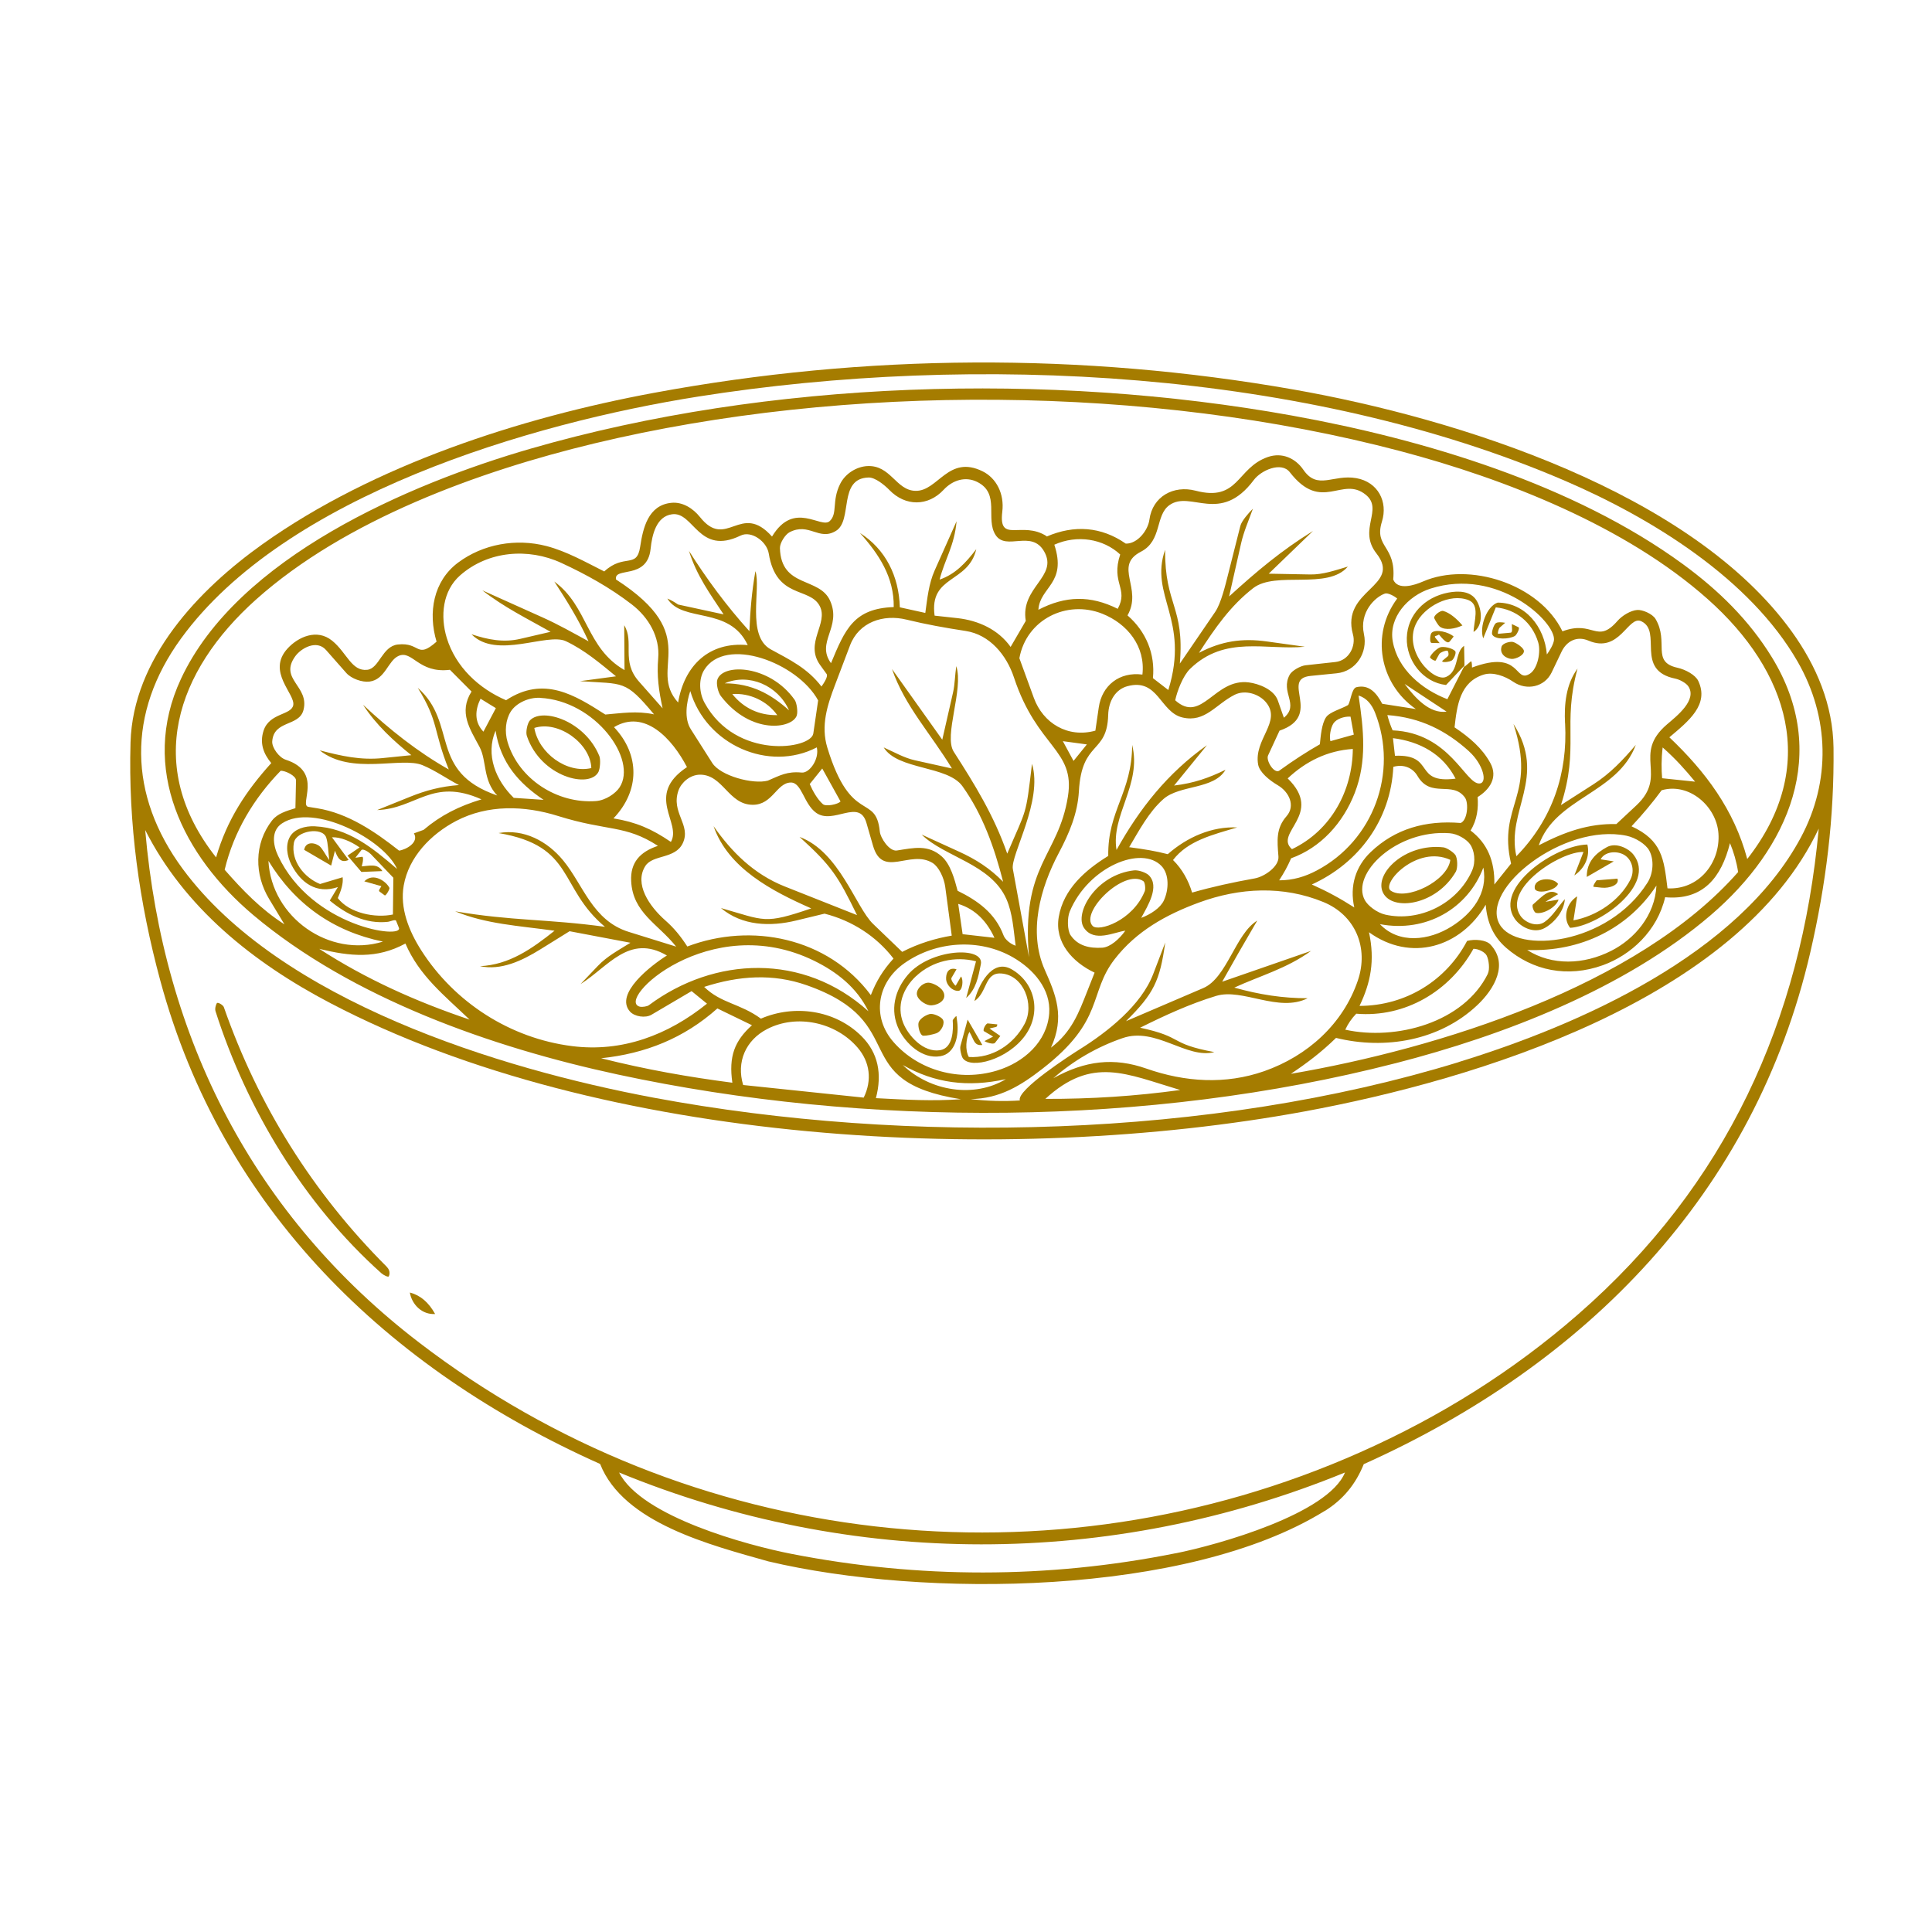 <?xml version="1.0" encoding="UTF-8"?><svg id="Ebene_1" xmlns="http://www.w3.org/2000/svg" viewBox="0 0 320 320"><defs><style>.cls-1{fill:#a57c00;}</style></defs><path class="cls-1" d="M219.39,250.27c-22.78,14.1-66.44,14.43-92.14,8.34-9.5-2.69-24-6.33-27.85-16.13-35.29-15.78-62.6-42.2-72.85-80.06-3.5-12.94-5.32-25.99-4.93-39.46.41-13.88,11.25-25.28,21.89-32.85,18.37-13.07,42.65-20.94,64.84-25.05,35.02-6.49,70.83-6.71,105.93-.54,27.13,4.77,65.9,16.98,82.53,40.14,4.06,5.66,6.79,12.08,6.88,19.2.13,11.55-1.25,22.64-3.84,33.85-9.25,39.97-37.16,68.28-73.97,84.8-1.32,3.28-3.38,5.85-6.49,7.78ZM241.6,175.91c20.17-6.2,46.32-17.84,56.68-37.2,4.99-9.31,4.75-19.92-.53-29.11-7.88-13.73-24.11-23.74-38.43-29.92-42.9-18.51-97.93-21.23-143.65-14-27.84,4.4-68.49,16.43-85.68,40.07-8.97,12.33-8.77,25.93.29,38.19,16.11,21.8,52.28,33.07,78.04,37.88,42.14,7.86,92.2,6.72,133.29-5.9ZM216.12,184.08c-49.29,9.09-116.37,5.67-161.38-17.92-12.93-6.77-24.24-15.92-30.69-28.68,3,34.69,18.04,63.96,45.41,84.92,44.57,34.14,104.64,40.92,155.88,18.12,13.16-5.85,25.22-13.38,36.05-22.83,24.52-21.39,36.94-48.64,39.85-80.45-13.39,28.44-56.89,41.63-85.12,46.84ZM194.71,257.28c7.06-1.41,25.28-6.54,28.06-13.39-38.87,15.92-81.76,15.82-120.23,0,3.72,7.34,21.32,12.07,28.6,13.49,20.98,4.09,42.33,4.14,63.57-.11Z"/><path class="cls-1" d="M64.08,209.86c.75.75.31,1.55.32,1.53-.08.22-.91-.21-1.23-.5-12.78-11.42-22.3-27.18-27.47-43.39-.15-.48.08-1.13.21-1.33.17-.26,1.06.33,1.16.63,5.68,16.27,14.71,30.76,27.02,43.05Z"/><path class="cls-1" d="M72.07,217.64c-2.14.14-3.84-1.53-4.19-3.56,1.78.47,3.12,1.64,4.19,3.56Z"/><path class="cls-1" d="M231.07,176.12c-40.82,10.5-87.64,10.7-128.76,1.85-20.86-4.49-43.99-12.63-60.36-26.41-11.58-9.76-18.91-24.24-11.98-39.11,9.36-20.09,37.71-32.3,57.96-38.15,39.44-11.39,85.8-12.73,126.07-5.47,21.97,3.96,46.72,11.43,64.77,24.63,5.9,4.32,10.92,9.24,14.7,15.39,9.72,15.83,2.84,31.61-10.12,42.73-14.18,12.16-34.21,19.9-52.26,24.54ZM173.36,88.87c4.54-1.96,9.04-1.66,13.1,1.17,1.94.05,3.69-2.2,3.92-3.98.52-3.85,4.02-5.73,7.63-4.79,7.2,1.9,6.77-3.76,11.97-5.57,2.39-.83,4.59.21,5.89,2.1,2.37,3.46,4.94.71,8.79,1.4,3.58.64,5.26,3.9,4.23,7.2-1.35,4.31,2.39,3.91,1.87,9.59.76,1.85,3.54.93,4.92.33,7.64-3.33,19.3.37,23.11,8.25,5.13-1.94,5.68,2.22,9.12-1.73.78-.89,2.17-1.72,3.25-1.81.88-.07,2.54.64,3.05,1.49,2.28,3.84-.77,7.11,3.63,8.08,1.35.3,2.99,1.2,3.45,2.19,1.84,3.92-1.6,6.64-4.79,9.33,5.97,5.67,10.72,11.98,12.9,20.16,11.99-15.32,6.86-31.12-6.54-43.04-13.55-12.06-33.41-19.89-50.92-24.52-41.47-10.96-91.84-11.29-133.52-1.27-19.13,4.6-41.25,12.66-56,25.84-13.28,11.87-18.59,27.59-6.63,42.72,1.83-6.31,5-11.03,9.14-15.62-1.3-1.55-1.95-3.31-1.27-5.38.97-2.95,4.57-2.53,4.91-4.2.38-1.87-4.47-5.55-.94-9.4,1.74-1.9,4.85-3.34,7.37-1.3,2.46,1.99,3.22,5.13,5.84,4.83,1.99-.23,2.45-3.9,5.05-4.19,3.8-.42,3.03,2.51,6.42-.47-1.44-4.79-.55-10.03,3.57-13.1,4.14-3.08,9.59-4.04,14.62-2.74,3.35.87,6.55,2.69,9.58,4.21,3.32-3.05,5.39-.38,5.95-4.08.46-3.05,1.3-6.93,5.2-7.29,1.83-.17,3.55.91,4.7,2.35,4.42,5.57,6.72-2.61,11.94,3.24,3.66-6.08,8.14-1.18,9.58-2.58,1.32-1.28.28-3.28,1.71-6.15.88-1.76,2.76-2.84,4.45-2.94,3.92-.23,4.77,4.03,8.02,4.1,3.74.09,5.42-6.05,11.13-3.23,2.24,1.11,3.62,3.69,3.25,6.69-.65,5.37,3.27,1.4,7.36,4.06ZM223.25,93.84c-3.35,3.95-11.93.66-15.69,3.58s-6.32,6.61-8.97,10.71c3.78-1.98,7.19-2.45,11.27-1.88l6.26.87c-6.4.62-13.2-1.97-19,3.66-1.2,1.17-2.14,3.68-2.47,5.21,4.42,3.98,6.5-3.7,12.2-2.96,1.57.2,4.16,1.13,4.81,3.02l.99,2.83c2.65-2.2-.67-4.19.98-7.15.37-.66,1.77-1.45,2.61-1.54l4.94-.54c2.25-.25,3.45-2.63,2.91-4.57-2.07-7.46,8.21-7.91,3.89-13.42-3.12-3.98,1.23-7.27-1.76-9.71-3.95-3.22-7.3,3.07-12.59-3.74-1.41-1.81-4.76-.31-5.95,1.28-5.57,7.46-10.43,1.66-13.98,4.17-2.4,1.7-1.18,5.89-4.73,7.72-4.61,2.38.35,6.04-2.22,10.55,3.08,2.67,4.61,6.4,4.21,10.39l2.55,1.97c3.63-11.71-3.2-15.61-.53-23.23-.07,9.22,3.24,9.4,2.44,18.85l5.86-8.57c.97-1.43,1.67-4.4,2.13-6.2l2.03-8.03c.22-.85,1.4-2.18,2.08-2.85-.73,2.04-1.51,3.77-1.95,5.71l-1.99,8.82c4.55-4.15,8.66-7.61,13.89-10.84l-7.33,7.07,6.88.13c2.11.04,4.12-.69,6.21-1.3ZM158.44,86.32c-.34,4.04-1.97,6.36-2.81,9.68,2.62-.9,4.33-2.78,6.07-5.04-1.32,5.69-7.82,4.27-6.9,11.01l3.76.41c3.52.39,6.79,1.9,8.83,4.77l2.51-4.31c-.94-5.6,5.44-7.32,3.04-11.51-2.1-3.67-6.3-.03-8.04-2.72s.82-6.85-3.03-8.78c-1.95-.98-4.08-.32-5.58,1.3-2.55,2.74-6.32,2.8-9,.01-.74-.76-2.33-2.09-3.44-2.05-5.08.15-2.56,7.12-5.39,8.84s-4.42-1.46-7.68.22c-.73.38-1.62,1.79-1.6,2.63.19,6.67,6.55,4.72,8.32,8.74,1.94,4.39-2.41,6.83.14,10.32,2.33-5.6,3.76-9.06,10.39-9.29.07-4.96-2.44-8.73-5.6-12.28,4.21,2.68,6.46,7.1,6.61,12.32l4.22.93c.34-2.44.56-4.82,1.55-7.04l3.64-8.17ZM114.09,91.21c2.93,4.64,6.23,9.13,10.03,13.33.16-3.54.39-6.5,1-9.94.96,2.82-1.53,10.74,2.55,12.96,3.17,1.73,6.07,3.11,8.39,6.15.41-.57,1.14-1.68.85-2.08l-1.07-1.48c-2.64-3.67,1.44-6.88-.07-9.78-1.67-3.19-7.21-1.12-8.44-8.69-.32-1.98-2.86-3.85-4.67-2.97-6.96,3.38-7.75-4.02-11.35-3.53-2.61.35-3.31,3.4-3.55,5.73-.54,5.2-6.13,2.9-5.73,5.07,14.67,9.47,5.06,14.59,10.29,20.38,1.01-6.08,5.09-10.12,11.53-9.51-3.06-6.53-10.82-3.63-13.31-7.71.54.21,1.17.58,1.78.99l7.53,1.63c-2.22-3.38-4.48-6.42-5.75-10.56ZM185.13,100.84c1.85-3.37-1.17-4.24.41-9-2.81-2.62-7.15-3.31-10.91-1.62,2.12,6.46-2.39,6.96-2.64,10.78,4.47-2.33,8.6-2.43,13.14-.16ZM91.18,104.64c-3.9-2.2-7.66-4.04-11.29-6.86l9.95,4.47c2.67,1.2,4.93,2.49,7.64,3.97-1.65-3.61-3.59-6.71-5.67-9.9,5.62,4.12,5.23,10.97,11.63,14.67l-.05-7.43c1.72,2.8-.57,5.91,2.43,9.31l3.93,4.45c-.64-2.93-.98-5.37-.73-8.31.3-3.51-1.58-6.75-4.39-8.91-3.6-2.77-7.48-4.93-11.65-6.86-5.49-2.54-12.16-2-16.77,2.06-2.9,2.55-3.32,6.75-2.21,10.37,1.47,4.79,5.3,8.37,9.82,10.31,6.27-4.13,11.42-.83,16.44,2.37,2.65-.22,5.19-.65,8.07-.03-4.83-5.77-4.94-4.98-12.26-5.5l5.96-.8c-2.62-2.15-5.21-4.36-8.31-5.82s-11.51,3.08-15.63-1.15c2.77.92,5.33,1.4,8.06.77l5.03-1.17ZM242.5,106.95l.07,3.48,1.06-.89c.1-.08.16.35.16.47l.02.56c8.27-3.1,6.97,2.73,9.61,1,1.26-.83,1.83-3.61,1.35-5.19-1-3.29-3.63-5.44-7.02-5.78l-2.08,5.13c-.7-1.9.61-5.36,2.4-5.92,4.53.03,7.76,3.97,8.14,8.59.41-.55,1.12-1.69,1.18-2.41.24-3.02-9.32-12.05-20.45-8.5-3.76,1.2-6.95,4.78-6.26,8.72.83,4.7,4.89,8,9.05,9.6l2.87-5.62-3.09,3.27c-3.85-.45-6.61-4.07-6.5-7.82.11-3.8,2.94-6.74,6.88-7.49,1.68-.32,3.68-.28,4.66,1.29s1.09,4.24-.48,5.23c.03-1.69,1.13-4.49-.84-5.27-3.07-1.21-7.38,1.06-8.73,3.98-2.08,4.5,2.94,9.65,5.02,8.74,2.2-.96,1.39-4.08,3-5.17ZM211.92,127.62c2.35-1.7,4.52-3.1,6.69-4.34.14-1.3.28-3.36,1.02-4.47.59-.89,2.62-1.42,3.65-2.03.44-.63.59-2.77,1.39-2.96,2.09-.5,3.34.97,4.27,2.75l5.57.87c-5.98-4.15-7.55-12.3-3.09-18.3-.42-.38-1.53-.99-2.02-.83-1.64.56-4.28,3.09-3.49,6.71.67,3.05-1.28,6.18-4.53,6.5l-4.3.43c-5.14.51,2.17,6.57-5.15,9.07l-1.9,4.11c-.39.83,1.02,3.12,1.89,2.5ZM181.43,121.01l.56-3.84c.52-3.62,3.4-5.94,7.23-5.44.53-4.63-2.45-8.41-6.65-10.08-5.89-2.34-12.56.95-13.73,7.37l2.4,6.58c1.52,4.17,5.61,6.69,10.19,5.42ZM157.7,127.33c-3.6-5.91-7.83-10.38-9.96-16.52l8.33,11.71,1.8-7.9c.28-1.24.3-2.81.52-4.29,1.26,3.88-2.13,11.51-.42,14.18,3.46,5.39,6.65,10.53,8.86,16.88,3.26-7.66,3.05-5.99,4.1-14.88,1.87,6.14-3.59,15.12-3.17,17.42l2.68,14.63c-1.35-15.4,4.85-16.65,6.44-26.63,1.25-7.81-5.06-8.01-8.93-19.7-1.24-3.76-4.03-7.11-7.99-7.72-3.39-.52-6.54-1.08-9.81-1.88-3.88-.95-7.9.42-9.36,4.27l-2.48,6.54c-1.27,3.35-2.4,6.74-1.27,10.42,3.92,12.83,8.04,7.45,8.68,13.85.11,1.11,1.6,3.35,2.83,3.16,2.85-.45,5.2-1.01,7.44.99,1.44,1.28,2.11,3.74,2.62,5.68,3.32,1.63,6.22,3.69,7.6,7.37.27.73,1.2,1.47,2.01,1.73-.35-2.65-.5-5.4-1.53-7.73-2.57-5.82-10.25-6.96-14.04-10.68l6.2,2.83c2.83,1.29,5.12,2.77,7.3,4.99-1.48-5.78-3.41-11.17-6.74-15.83-2.46-3.44-10.74-2.66-13.04-6.42,1.82.81,3.39,1.73,5.14,2.12l6.17,1.37ZM259.22,119.81c-.16-3.1.14-6.45,2.07-9.07-2.55,9.35.35,12.97-2.75,22.61l5.37-3.44c2.76-1.77,4.85-3.97,7.03-6.53-3.01,8.07-13.35,8.72-16.07,16.63,4.35-2.26,8.26-3.62,12.85-3.52l3.3-3.08c5.37-5.02-.76-8.43,5.1-13.44,1.58-1.35,5.06-4.05,3.5-6.32-.36-.52-1.39-1.09-2.11-1.24-6.83-1.38-2.08-7.82-5.66-9.51-2.21-1.04-3.55,5.44-8.77,3.2-1.9-.81-3.6.09-4.43,1.83l-1.65,3.45c-1.15,2.4-4.12,3.07-6.35,1.55-1.38-.95-3.36-1.68-4.92-1.19-3.93,1.23-4.41,5.14-4.81,8.73,2.48,1.67,4.56,3.43,5.91,5.88s-.15,4.46-2.09,5.67c.14,1.8-.06,3.76-1.17,5.54,2.76,2.09,4.02,5.02,3.94,8.94l2.77-3.46c-2.28-9.78,4.32-11.07.4-23.13,5.64,8.87-1.25,14.31.48,21.91,6-6.15,8.51-13.76,8.07-22ZM63.4,125.56l4.73-.48c-2.9-2.33-5.82-4.99-8-8.35,4.44,4.13,8.99,7.77,14.2,10.72-2.63-6.56-1.61-7.84-5.14-13.53,6.71,5.91,1.71,13.89,13.17,17.84-2.43-2.54-1.7-5.74-2.94-8.06-1.57-2.95-3.5-5.7-1.32-9.16l-3.58-3.6c-5.22.64-6.21-3.32-8.51-2.3-1.74.77-2.2,3.91-4.8,4.25-1.21.16-3.02-.48-3.85-1.42l-3.36-3.81c-1.56-1.77-4.14-.29-5.09,1.03-2.77,3.83,2.4,4.94,1.35,8.93-.73,2.75-4.91,1.63-5.17,5.17-.08,1.02,1.12,2.69,2.25,3.05,6.27,2.02,2.13,7.54,3.74,7.8l1.43.23c5.12.82,9.6,3.87,13.59,7.02,1.15-.15,3.35-1.37,2.46-2.86l1.6-.58c2.84-2.41,5.87-3.93,9.59-5.05-8.16-3.65-10.81,1.56-17.28,1.77l5.43-2.19c2.62-1.06,5.1-1.72,8.12-1.95-1.99-1.03-3.91-2.41-6.03-3.29-3.5-1.46-11.78,1.73-17.04-2.46,3.62.94,6.76,1.66,10.47,1.28ZM134.71,121.49l.8-5.48c-3.41-6.26-15.38-10.75-18.89-5.02-.91,1.49-.84,3.73.08,5.42,5.21,9.51,17.63,7.69,18.01,5.08ZM239.6,117.87l-6.95-4.59c1.79,2.38,4.15,4.97,6.95,4.59ZM202.97,127.52c-1.93,3.27-7.55,2.45-10.26,4.82-2.42,2.12-4.07,5.27-5.68,7.98,2.63.35,4.37.64,6.39,1.16,3.21-2.83,7.31-4.62,11.49-4.43-4.11,1.23-8.17,2.19-10.62,5.4,1.54,1.51,2.57,3.42,3.16,5.39,3.39-.97,6.76-1.7,10.38-2.35,1.61-.29,4.06-1.98,3.92-3.63-.21-2.64-.43-4.65,1.34-6.67,1.51-1.72.44-4.02-1.45-5.13-1.44-.85-3.02-2.16-3.25-3.41-.77-4.19,3.94-7.1,1.32-10.3-1.14-1.4-3.45-2.15-5.2-1.28-3.16,1.59-4.91,4.65-8.65,3.77s-4.01-6.58-9.14-5.18c-1.93.52-3.11,2.41-3.17,4.77-.17,6.54-4.38,4.16-4.85,12.63-.21,3.65-1.57,6.9-3.34,10.24-3.05,5.75-5.1,13.06-2.31,19.34,1.84,4.15,3.36,7.76,1.02,12.89,3.46-2.63,4.61-5.8,6.01-9.34l1.22-3.09c-3.66-1.73-6.65-5.01-5.94-9.21.79-4.67,4.45-7.81,8.2-10.12-.11-7.54,3.93-10.44,3.96-18.39,1.63,6.56-3.55,11.64-2.59,17.4,3.83-6.89,8.48-12.75,14.98-17.35l-5.44,6.68c3.32-.39,5.79-1.29,8.47-2.59ZM132.79,127.96c1.29.12,2.95-2.23,2.5-4.17-7.94,4.14-18.32-.41-20.96-9.33-.62,1.83-1.06,4.53.1,6.34l3.54,5.57c1.37,2.15,6.76,3.58,9.2,2.93,2.03-.87,3.21-1.57,5.61-1.34ZM211.87,145.81c2.29,0,4.28-.6,6.23-1.63,9.37-4.95,13.55-16.22,9.66-26.12-.52-1.33-1.4-2.47-2.74-2.85.87,5.73,1.39,10.89-.62,16.1-1.95,5.03-5.66,9.09-10.55,10.85-.65,1.48-1.15,2.35-1.98,3.65ZM82.13,117.29l-2.54-1.56c-.93,1.9-1.04,3.86.48,5.46l2.06-3.9ZM89.45,115.58c-1.93-.1-3.98.91-4.84,2.26s-1.07,3.3-.53,5.1c1.85,6.11,8.22,10.22,14.63,9.74,1.63-.12,3.27-1.29,3.9-2.25,3.05-4.62-4.01-14.39-13.17-14.84ZM224.23,121.68l-.54-2.98c-1.1-.08-2.38.42-2.83,1.12-.5.78-.7,2.19-.5,2.94l3.87-1.08ZM243.35,124.47c-3.81-3.46-8.07-5.63-13.56-6.03.18.73.51,1.71.87,2.53,9.49.41,12.05,8.95,14.4,8.8,1.37-.09.6-3.19-1.72-5.3ZM113.78,127.05c-2.45-4.71-7.01-9.65-12.08-6.61,4.32,4.57,4.28,10.55-.09,15.11,3.72.61,6.33,1.73,9.51,3.9,1.85-3.18-4.38-7.69,2.66-12.39ZM90.05,132.49c-4.14-2.78-7.13-6.16-7.97-11.47-1.7,4.01.04,8.23,3.01,11.13l4.96.33ZM241.09,128.97c-2.11-4.1-5.94-6.15-10.37-6.71l.33,2.92c6.78-.28,2.95,4.68,10.03,3.79ZM180.02,123.3l-3.98-.54,1.77,3.27,2.21-2.73ZM213.99,140.65c6.55-3.12,10.02-9.77,10.08-16.6-4.2.28-7.77,2.04-10.79,4.88,6.08,5.92-2.38,9.02.71,11.72ZM280.77,129.48c-1.7-2.06-3.21-3.76-5.38-5.68-.24,1.95-.21,3.7-.09,5.1l5.47.57ZM241.91,136.32c1.14-.4,1.39-3.29.73-4.22-2.07-2.86-5.65.21-7.86-3.58-.79-1.35-2.29-1.99-4-1.51-.42,8.74-5.66,15.91-13.5,19.49,2.71,1.22,4.64,2.28,7.03,3.8-.8-3.57.24-6.81,2.73-9.18,4.03-3.84,9.05-5.28,14.87-4.81ZM45.07,135.89c.89-1.15,2.38-1.57,3.86-2.03l.1-4.59c.02-.78-1.81-1.66-2.55-1.6-4.4,4.53-7.75,10.03-9.27,16.39,3.04,3.46,5.99,6.53,9.9,9.04l-2.54-4.21c-2.41-4-2.53-9.1.5-13.01ZM139.22,132.75l-3.03-5.46-2.07,2.57c.47,1.09,1.22,2.49,2.17,3.33.52.46,2.54.02,2.92-.44ZM129.99,146.83l11.96,4.74c-3.18-6.5-4.2-8.12-9.52-12.95,6.61,2.44,9.31,11.66,12.18,14.41l4.82,4.63c2.75-1.42,5.56-2.25,8.21-2.69l-1.08-8.08c-.2-1.5-1.07-3.33-2.1-3.96-3.74-2.29-8.27,2.65-9.86-2.85l-1.09-3.78c-1.19-4.14-5.49.38-8.34-1.68-2.05-1.48-2.38-5.04-4.19-5.01-2.35.04-3.02,3.71-6.31,3.69-4.01-.02-4.91-4.98-8.7-4.99-1.7,0-3.13,1.33-3.58,2.58-1.34,3.7,2.14,5.71.7,8.77-1.25,2.66-4.99,1.85-6.21,3.79-1.87,2.97.66,6.66,3.34,9.02,1.39,1.22,2.48,2.54,3.62,4.3,10.59-4.02,23.28-1.5,30.4,8.05.89-2.29,2-4.13,3.75-6.05-2.81-3.67-6.84-6.28-11.42-7.44l-4.67,1.13c-4.32,1.05-8.98.9-12.49-2.06,7.35,2.09,7.12,2.73,14.96.06-6.49-2.86-13.76-6.63-16.18-13.62,3.02,4.31,6.67,7.95,11.82,10ZM276.19,147.14c5.27.27,8.76-4.31,8.44-9.07-.3-4.49-4.84-8.5-9.41-7.18-1.38,1.89-3.23,4.11-4.99,5.97,5.06,2.33,5.36,5.37,5.96,10.28ZM91.86,154.16c-6.03-.84-11.3-1.09-16.48-3.22,9.35,1.61,15.32,1.26,24.82,2.57-7.77-6.52-4.92-13.38-17.62-15.53,4.2-.74,8.07,1.35,10.68,4.51,3.37,4.08,4.86,9.99,10.88,11.86l7.85,2.44c-2.99-3.78-7.2-5.59-7.45-10.87-.15-3.04,1.44-4.82,4.43-5.82-5.43-3.53-8.31-2.37-16.55-4.95-5.56-1.74-11.63-1.92-16.88.83-4.19,2.2-7.84,5.97-8.67,10.68-.66,3.73.84,7.52,2.91,10.76,5.5,8.61,14.73,14.56,24.98,15.85,8.29,1.05,15.88-1.83,22.34-7.03l-2.55-2.08-6.64,3.91c-1.01.6-2.83.32-3.58-.54-2.58-2.94,3.54-7.65,6.13-9.27-6.27-3.67-9.76,1.91-14.31,4.74l2.88-3.02c1.54-1.61,3.29-2.52,5.39-3.83l-10.08-1.91-4.8,2.98c-3.14,1.95-6.57,3.55-10.04,2.81,4.87-.23,8.64-2.91,12.36-5.88ZM55.96,146.93c-3.57,1.21-6.15-.75-7.67-3.66-.76-1.45-1.07-3.37-.22-4.76.74-1.21,2.45-1.73,4.06-1.65,5.57.28,9.53,3.53,13.64,7.07-2.15-4.89-13.82-11.01-19.06-7.55-1.82,1.2-1.52,3.53-.65,5.37,5.57,11.82,20.78,13.85,20.01,11.92l-.46-1.15c-.12-.3-.95.11-1.34.16-3.7.41-6.91-1.25-9.65-3.52l1.34-2.22ZM63.34,144.28l-3.48.14-2.3-2.7,2-1.36c-1.44-1.01-3.17-1.74-4.58-1.68l2.76,3.75c-1.37.63-1.86-.45-2.26-1.53l-.63,2.47-4.47-2.61c.26-1.54,1.98-1.16,2.63-.53.44.43.86,1.27,1.52,2.23-.13-1.08-.19-2.84-.5-3.74-.64-1.83-4.99-1.11-5.35.86-.56,3.05,1.77,5.81,4.33,6.84l3.74-1.12c.14,1.04-.28,2.27-.8,3.45,1.92,2.52,6.22,3.34,9.13,2.72l.07-6.09-3.73-3.91c-.33-.34-1.32-.98-1.57-.66l-.99,1.26,1.13-.16c.21-.03.13.68.09.88l-.16.71c1.3-.09,2.6-.52,3.42.79ZM243.81,144.23c.69-1.56.38-3.44-.34-4.42-.62-.85-2.09-1.71-3.36-1.8-8.79-.66-16.4,6.69-14.06,11.07.49.92,2,2.09,3.39,2.41,5.64,1.28,11.93-1.77,14.37-7.26ZM272.88,146.19c.97-1.53,1.11-3.82.28-5.33-.56-1.03-2.25-2.12-3.78-2.44-10.4-2.13-24.29,8.84-21,14.67,2.8,4.96,17.94,3.48,24.5-6.9ZM243.02,155.84c1.25-.33,3.12-.17,3.84.6,3.03,3.22.69,7.34-2.17,10.04-6.2,5.86-15.24,7.44-23.4,5.43-2.46,2.39-4.76,4.13-7.48,5.95,24.47-4.19,57.44-14.5,74.08-33.42-.28-1.76-.75-3.36-1.35-4.79-1.42,5.67-4.43,9.52-10.74,8.96-1.3,5.6-5.7,9.59-10.29,11.25-5.89,2.13-11.69.91-16.04-2.87-2.14-1.87-3.16-4.2-3.39-7.14-4.14,7.09-12.43,9.55-19.33,4.56,1.01,4.72.27,8.36-1.57,12.2,7.78-.03,14.41-4.29,17.82-10.77ZM187.84,144.16c.74-.08,1.99.37,2.44.81,1.85,1.85-.17,5.04-1.26,7.06,1.56-.58,3.18-1.65,3.75-2.88.84-1.8.9-4.32-.36-5.68-3.27-3.52-12.12.05-15.23,7.51-.43,1.02-.41,3.12.15,3.93,1.22,1.78,3.14,2.18,5.23,2.06,1.33-.08,2.86-1.45,3.83-2.82-1.9.26-5.17,1.99-6.84-.45s1.97-8.83,8.28-9.54ZM63.43,155.96c-8.3-1.71-14.61-6.24-18.97-13.38.49,9.37,10.11,16.12,18.97,13.38ZM240.46,153.43c3.33-2.1,6.04-5.46,5.23-9.73-2.54,6.73-9.44,10.83-17.13,9.37,3.12,3.31,8.1,2.76,11.9.36ZM189.6,147.65c.16-.4.07-1.51-.23-1.71-3.15-2.12-10.55,5.14-8.4,7.42.97,1.03,6.64-.84,8.62-5.71ZM252.95,157.35c4.12,2.63,9.39,2.44,13.93.13,3.81-1.93,7.24-5.82,7.48-10.8-4.72,7.17-12.59,10.99-21.41,10.67ZM202.44,162.6l14.71-5.1c-4.04,2.94-8.49,4.13-12.71,6.08,4.2,1.17,8.01,1.76,12.15,1.76-4.83,2.43-10.79-1.71-15.15-.39s-8.56,3.26-12.6,5.27c7.39,1.59,4.61,2.61,12.29,4.04-4.57,1.19-9.69-4.21-15.18-2.32-4.26,1.46-8.18,3.75-11.49,6.65,5.28-2.93,10.04-3.48,15.41-1.6,6.42,2.25,13.12,2.67,19.52.43,7.22-2.53,13.08-7.86,15.51-15.01,1.86-5.47-.44-10.85-5.72-13.01-6.65-2.73-13.82-2.4-20.59.09-5.42,1.99-10.37,4.73-13.96,9.37-4.4,5.68-1.59,10.1-11.97,18.16-3.55,2.76-7.07,4.97-11.91,5.02,2.7.34,5.64.4,8.17.23-.61-1.72,8.52-7.6,9.88-8.45,4.65-2.9,10.23-7.31,12.21-12.5l1.99-5.21c-.89,6.37-1.88,8.45-6.5,13.03l12.79-5.48c3.95-1.69,5.33-8.99,8.95-11.18l-3.13,5.39-2.68,4.74ZM164.71,155.33c-1.21-2.64-3.09-4.73-6-5.62l.73,5.02,5.27.6ZM77.78,168.88c-4.2-4.03-8.31-7.23-10.63-12.6-4.76,2.58-9.14,2.13-14.27.88,7.7,4.98,15.87,8.67,24.9,11.72ZM143.84,167.5c-1.93-3.95-5.25-6.53-8.98-8.36-17.31-8.5-33.21,6.67-28.83,7.61.29.06,1.14-.02,1.45-.26,10.81-8.05,25.6-8.73,36.36,1.01ZM165.1,177.33c4.52-1.36,8.33-4.81,8.68-9.48.3-4.02-2.62-7.34-5.99-9.28-5.6-3.22-12.78-2.69-17.97.95-4.54,3.18-5.52,8.91-1.77,13.14,4.11,4.64,10.84,6.54,17.05,4.67ZM246.43,161.27c.36-.74.17-2.28-.19-3-.28-.56-1.35-1.12-2.19-1.12-3.92,7.02-11.29,11.43-19.41,10.75-.76.78-1.37,1.66-1.82,2.65,8.41,1.85,19.62-1.16,23.62-9.27ZM145.09,181.89c5.2.27,9.26.51,14.08.18-19.22-3.04-7.92-12.69-25.54-18.88-5.6-1.97-11.22-1.6-17,.27,2.8,2.74,5.91,2.71,9.4,5.26,5.5-2.37,12.23-1.48,16.63,2.87,2.82,2.79,3.47,6.32,2.42,10.28ZM121.3,179.33c-.62-4.35.35-6.91,3.25-9.52l-5.73-2.78c-5.54,4.94-11.92,7.48-19.26,8.25,7.51,1.89,14.52,3.11,21.73,4.05ZM143.06,181.79c1.41-2.87,1.03-5.9-1.01-8.27-3.61-4.21-10.08-5.62-15-3.07-3.55,1.84-5.11,5.45-3.96,9.26l19.97,2.09ZM166.6,178.74c-6.33,1.39-11.77.67-17.07-2.34,4.57,4.39,11.86,5.49,17.07,2.34ZM195.48,180.54c-8.98-2.67-14.58-5.66-22.34,1.47,7.66.02,14.88-.45,22.34-1.47Z"/><path class="cls-1" d="M151.71,161.69c-2.21,2.08-3.2,4.96-2.12,7.72.81,2.06,3.32,4.96,6.09,4.54,2.22-.34,2.23-3.5,2.12-4.92-.01-.15.61-.86.62-.71l.13.97c.27,2.1-.24,5.2-2.79,5.65-3.08.54-5.82-2.22-6.88-4.44-1.52-3.19-.68-6.5,1.5-9.05,3.68-4.32,12.69-4.8,12.08-1.73-.43,2.13-.78,4.1-2.43,5.58l1.63-6.08c-3.45-.89-7.25-.06-9.95,2.48Z"/><path class="cls-1" d="M162.7,173.08c-1.41.18-1.37-.94-2.14-2.17-.55,1.07-.75,2.99-.09,4.16,3.89.25,7.43-2.08,9.24-5.49,1.7-3.21-.19-8.09-3.87-8.34-2.8-.19-2.26,3.1-4.44,4.57.54-2.32,2.82-7.21,6.18-5.25,3.97,2.31,4.89,7.23,2.24,10.92-2.91,4.05-9.02,5.65-10.34,3.81-.26-.37-.53-1.58-.4-2.04l1.19-4.37,2.43,4.19Z"/><path class="cls-1" d="M156.36,164.57c.37,1.36-1.46,2.06-2.38,1.93-.81-.11-2.22-1.05-2.12-2.02s1.22-1.77,1.96-1.72,2.26.78,2.54,1.81Z"/><path class="cls-1" d="M155.09,171.14c-.67.23-1.66.43-2.15.41-.58-.02-.92-1.54-.81-2.11s.96-1.23,1.84-1.48c.56-.16,1.82.4,2.16.86.47.63-.2,2.04-1.05,2.32Z"/><path class="cls-1" d="M158.29,163.27l.88-1.53c.44.47.27,2.37-.44,2.38-1.09.03-1.96-1.06-2.02-1.87-.07-.99.32-2.12,1.72-1.71l-.83,1.42c-.19.32.53,1.27.69,1.3Z"/><path class="cls-1" d="M165.68,171.6l-.87,1.12c-.26.34-1.45-.06-1.75-.29l1.43-.74-1.51-.89c-.28-.17.31-1.32.63-1.29l1.57.16c0,.14-.03.38-.2.42l-1.09.26,1.8,1.25Z"/><path class="cls-1" d="M242.23,103.59c-1.26.58-2.84.84-3.71.23-.33-.23-.81-1.09-.96-1.42-.18-.41,1.01-1.33,1.47-1.21,1.05.28,2.22,1.24,3.19,2.4Z"/><path class="cls-1" d="M252.41,107.84c.01.71-1.34,1.32-2,1.3-.84-.03-2.11-.74-1.7-2.05.17-.55,1.42-.9,1.93-.75s1.76.96,1.77,1.5Z"/><path class="cls-1" d="M250.4,103.36l1.11.53c.29.14-.31,1.27-.59,1.44-.92.56-3.3.66-3.76-.23-.18-.35.29-1.73.64-1.91s.84-.14,1.51-.04l-.89.78c-.22.19-.39.95-.3,1.05l2.09-.19c.38-.04.18-.83.2-1.44Z"/><path class="cls-1" d="M238.89,109.46l.94-.79c.18-.15.08-.91-.15-.91-.32,0-1.13.29-1.29.57l-.59,1.06c-.11.2-1.03-.38-.94-.58.26-.56,1.06-1.32,1.61-1.57s2.13.1,2.56.62c.23.28-.24,1.31-.54,1.52-.37.26-1.77.44-1.6.07Z"/><path class="cls-1" d="M240.1,106.26c-.48.61-1.68-1.13-1.77-1.17.05.02-.47.24-.63.29-.21.07.29.52.75,1.14l-1.32-.03c-.39,0-.28-1.43,0-1.69.7-.66,2.87-.09,3.64.63l-.66.84Z"/><path class="cls-1" d="M260.6,152.44c3.72-.67,7.65-3.19,9.45-6.76.8-1.59.21-3.48-1.21-4.18-1.25-.62-3.09-.4-3.72.83l2.17.34-4.47,2.58c-.03-2.57,1.56-3.98,3.35-4.95,1.47-.8,3.53.17,4.38,1.25,3.88,4.93-5.64,11.81-10.48,12.13-1.24-1.49-.69-4.07,1.16-5.22l-.62,3.99Z"/><path class="cls-1" d="M262.28,141.11c-3.8-.13-13.46,6.1-10.45,10.57.74,1.1,2.67,1.96,4.01,1.02s2.2-2.5,3.35-3.77c-.13,1.94-1.68,3.84-3.32,4.77-1.78,1.01-4.05-.14-5-1.55-3.48-5.18,6.72-12.17,12.05-12.27.45,1.96-.36,3.87-2.16,5.12l1.51-3.88Z"/><path class="cls-1" d="M258.15,148.99c-.37,1.25-2.53,2.48-3.74,2.21-.35-.08-.74-1.18-.5-1.39l1.11-.99c.87-.77,1.88-1.62,3.05-.72l-2.1,1.27,2.18-.37Z"/><path class="cls-1" d="M267.9,145.53c.4,1.03-1.31,1.63-2.58,1.5l-1.34-.14c-.28-.03.4-1,.47-1.08l3.45-.28Z"/><path class="cls-1" d="M258.06,146.39c-.29,1.07-3.41,1.81-3.85.83-.31-1.81,2.93-2.05,3.85-.83Z"/><path class="cls-1" d="M99.16,127.78c-1.38,2.96-9.61.96-11.9-5.9-.22-.65.1-2.14.53-2.58,2.1-2.15,9.12.13,11.48,5.93.23.57.12,2.05-.12,2.55ZM97.94,127.22c-.11-4.01-5.38-7.95-9.44-6.65.73,4.2,5.39,7.59,9.44,6.65Z"/><path class="cls-1" d="M131.98,118.49c-.74,2.23-7.61,3.26-12.57-3.18-.48-.62-.81-2.03-.6-2.72.87-2.79,8.68-2.49,12.8,3.31.37.51.56,2.01.36,2.59ZM130.69,117.65c-1.83-4.12-6.65-6.21-10.66-4.47,4.47.01,7.64,1.78,10.66,4.47ZM128.74,118.45c-1.67-2.34-4.58-3.71-7.45-3.49,1.87,2.32,4.41,3.54,7.45,3.49Z"/><path class="cls-1" d="M64.5,147.04c.1.2-.59,1.39-.78,1.26l-.86-.63c-.23-.17.08-.46.31-.89l-2.83-.8c1.52-1.55,3.66.05,4.15,1.06Z"/><path class="cls-1" d="M241.13,144.38c-3.21,5.55-10.51,6.63-12.06,3.48s3.69-8.24,10.01-7.51c.57.07,1.61.78,1.95,1.23.4.53.44,2.2.1,2.8ZM240.22,142.42c-5.55-2.54-11.53,3.97-9.86,5.11,2.56,1.74,9.41-1.61,9.86-5.11Z"/></svg>